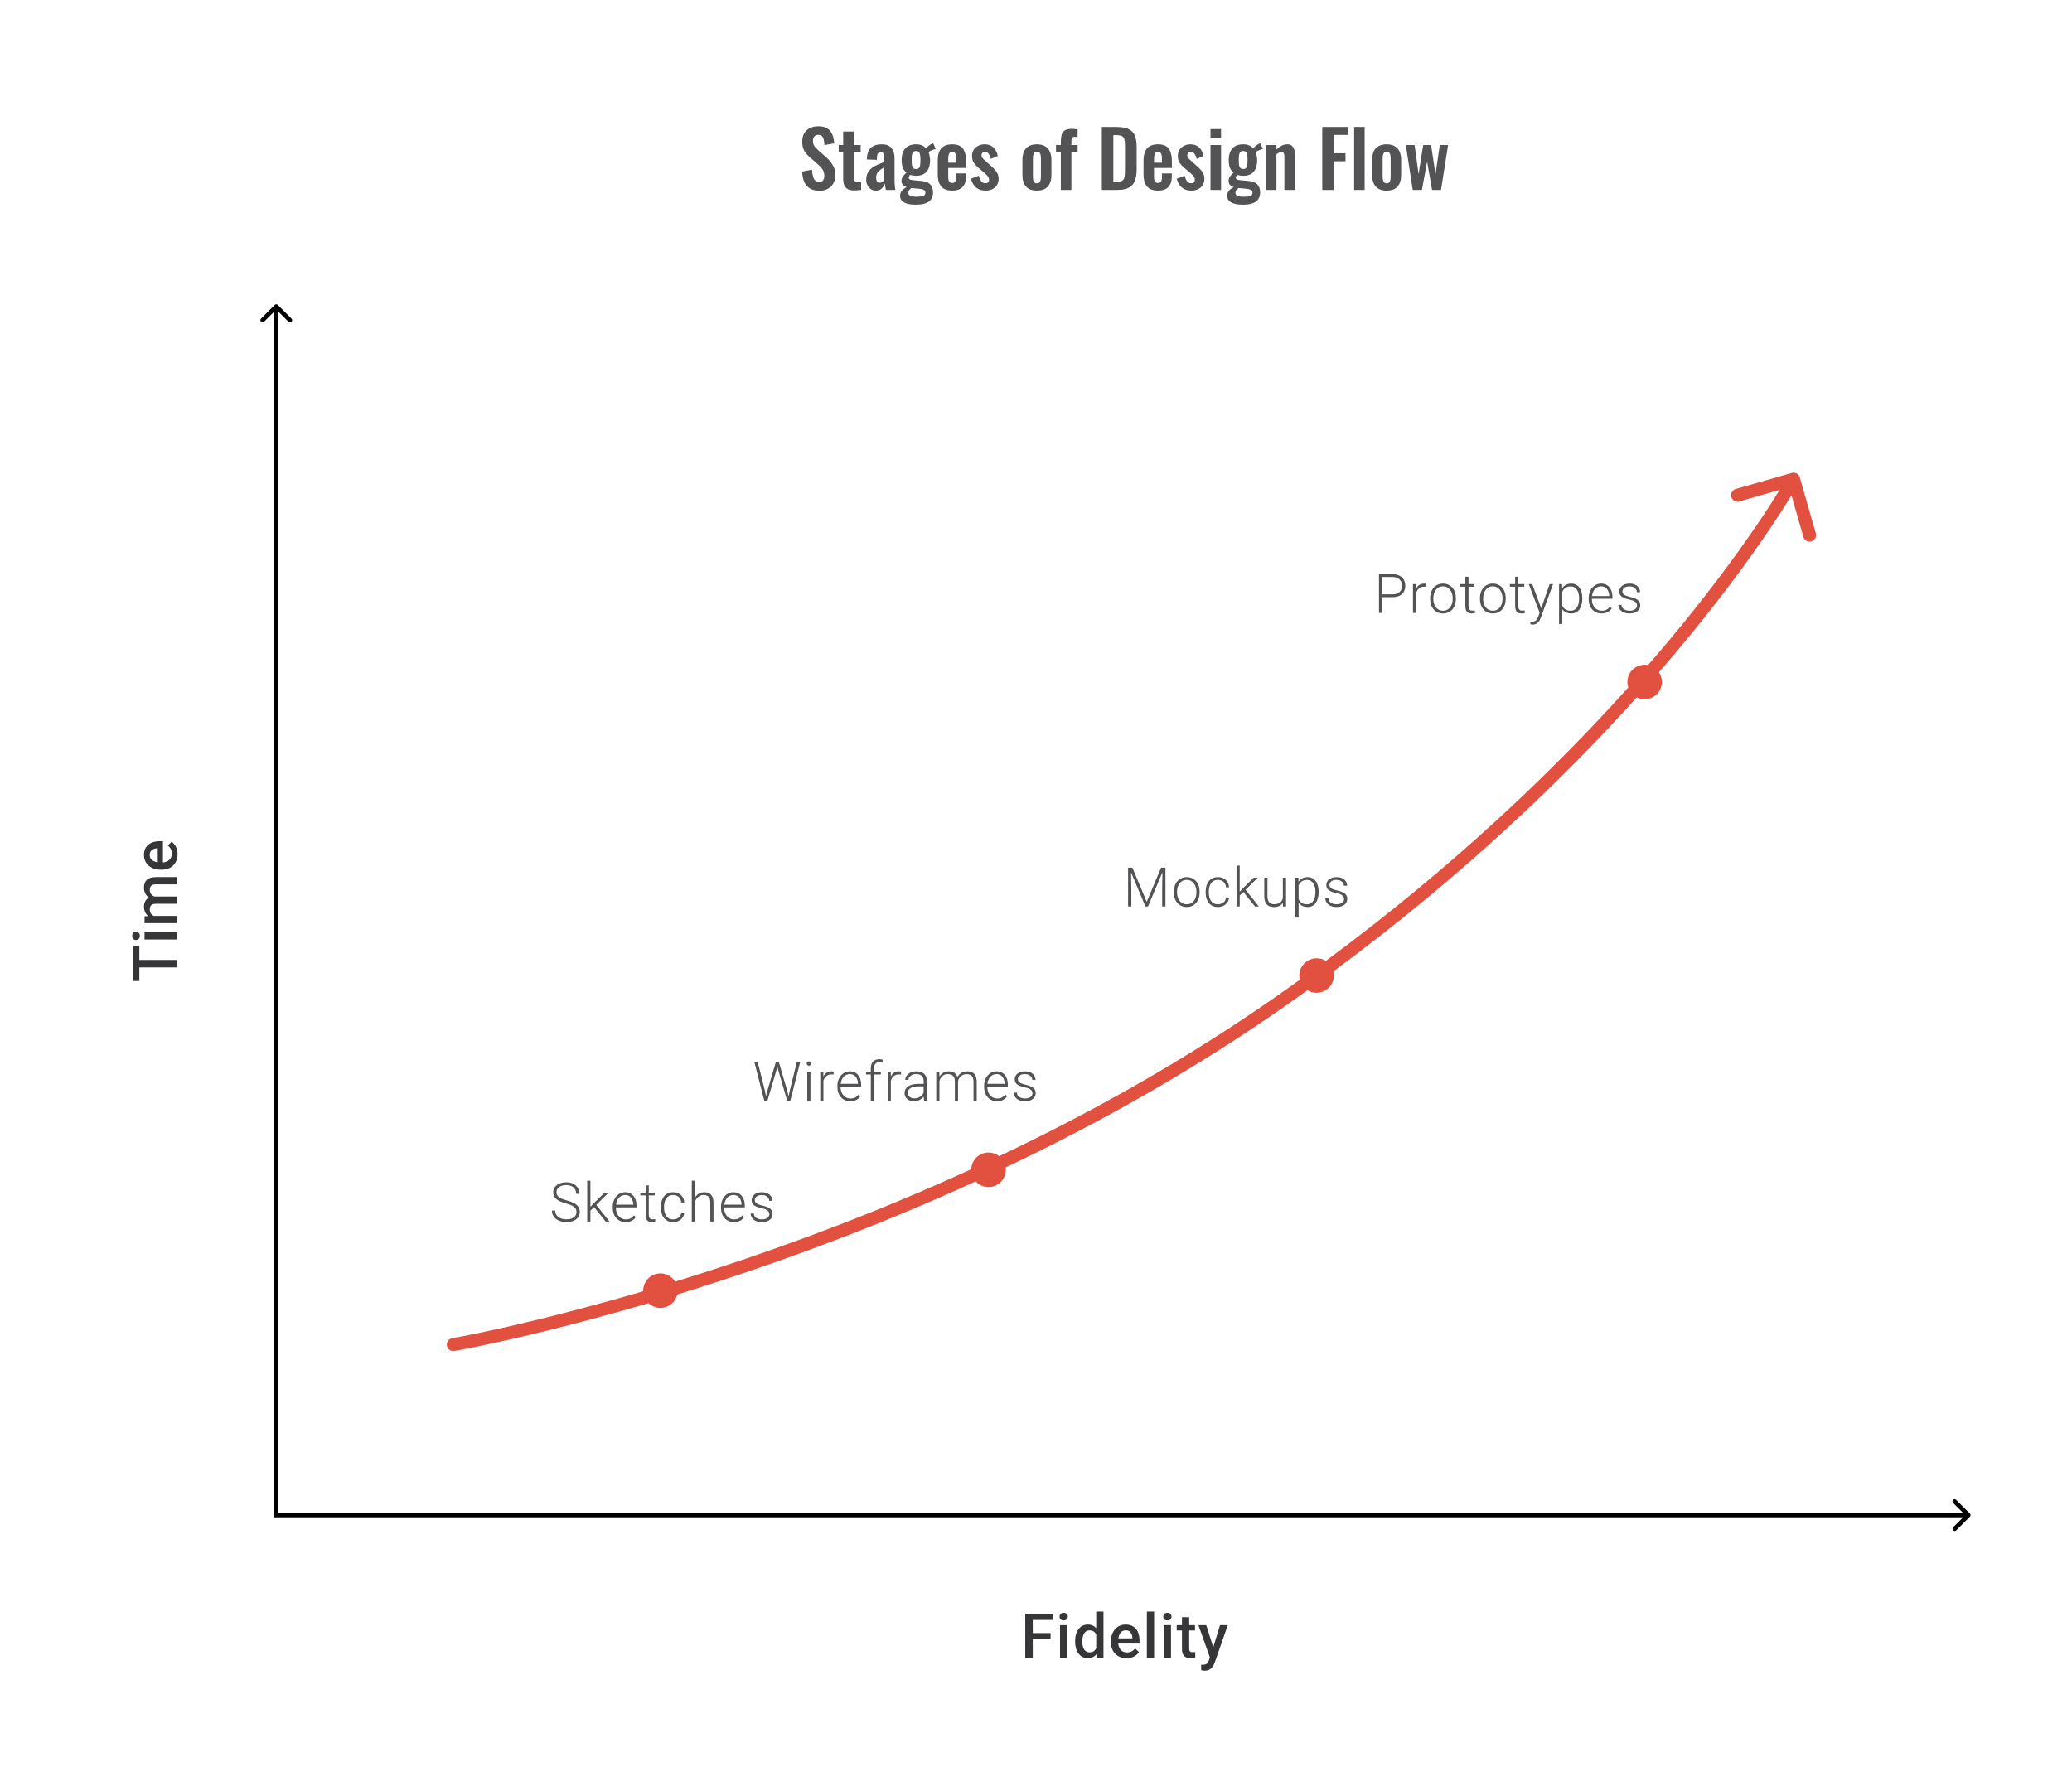 <svg width="480" height="415" viewBox="0 0 480 415" fill="none" xmlns="http://www.w3.org/2000/svg">
<path d="M30.89 222.39L41 222.39V224.119L30.89 224.119V222.39ZM30.89 219.217L32.279 219.217V227.264L30.89 227.264V219.217ZM33.487 215.975L41 215.974V217.655L33.487 217.655V215.975ZM31.515 217.766C31.261 217.766 31.05 217.683 30.884 217.516C30.712 217.345 30.627 217.109 30.627 216.808C30.627 216.512 30.712 216.278 30.884 216.107C31.05 215.935 31.261 215.85 31.515 215.85C31.765 215.85 31.974 215.935 32.14 216.106C32.307 216.278 32.39 216.512 32.39 216.808C32.39 217.109 32.307 217.345 32.14 217.516C31.974 217.683 31.765 217.766 31.515 217.766ZM35.015 212.184L41 212.183V213.857L33.487 213.857V212.281L35.015 212.184ZM36.966 212.454L36.959 213.024C36.441 213.024 35.961 212.959 35.522 212.829C35.082 212.7 34.7 212.51 34.376 212.26C34.047 212.01 33.795 211.7 33.619 211.33C33.439 210.955 33.348 210.522 33.348 210.031C33.348 209.689 33.399 209.376 33.501 209.094C33.598 208.807 33.753 208.559 33.966 208.351C34.179 208.138 34.452 207.976 34.786 207.865C35.119 207.749 35.522 207.691 35.994 207.691L41 207.691V209.364L36.14 209.365C35.774 209.365 35.487 209.42 35.279 209.531C35.07 209.638 34.922 209.793 34.834 209.997C34.742 210.196 34.695 210.434 34.695 210.712C34.695 211.026 34.756 211.295 34.876 211.517C34.996 211.735 35.161 211.913 35.369 212.052C35.577 212.191 35.818 212.292 36.091 212.357C36.364 212.422 36.656 212.454 36.966 212.454ZM36.522 207.795L36.695 208.58C36.242 208.58 35.813 208.518 35.411 208.393C35.003 208.263 34.647 208.076 34.341 207.83C34.031 207.58 33.788 207.272 33.612 206.907C33.436 206.541 33.348 206.122 33.348 205.65C33.348 205.266 33.402 204.923 33.508 204.622C33.61 204.317 33.772 204.058 33.994 203.845C34.216 203.632 34.506 203.47 34.862 203.359C35.214 203.248 35.64 203.192 36.14 203.192L41 203.192V204.872L36.133 204.872C35.753 204.872 35.459 204.928 35.251 205.039C35.043 205.145 34.899 205.298 34.82 205.497C34.737 205.696 34.695 205.935 34.695 206.212C34.695 206.472 34.744 206.701 34.841 206.9C34.934 207.094 35.066 207.259 35.237 207.393C35.404 207.527 35.596 207.629 35.813 207.698C36.031 207.763 36.267 207.795 36.522 207.795ZM41.139 197.873C41.139 198.429 41.049 198.931 40.868 199.38C40.683 199.825 40.426 200.204 40.097 200.519C39.769 200.829 39.382 201.067 38.938 201.234C38.493 201.401 38.014 201.484 37.501 201.484L37.223 201.484C36.635 201.484 36.103 201.399 35.626 201.227C35.149 201.056 34.742 200.818 34.404 200.512C34.061 200.207 33.8 199.846 33.619 199.429C33.439 199.012 33.348 198.561 33.348 198.075C33.348 197.538 33.439 197.068 33.619 196.666C33.8 196.263 34.054 195.93 34.383 195.666C34.707 195.397 35.093 195.198 35.542 195.069C35.992 194.934 36.487 194.867 37.028 194.867L37.744 194.867V200.672L36.542 200.672V196.52L36.41 196.52C36.11 196.529 35.827 196.589 35.563 196.7C35.3 196.807 35.087 196.971 34.925 197.193C34.763 197.415 34.681 197.712 34.681 198.082C34.681 198.36 34.742 198.607 34.862 198.825C34.978 199.038 35.147 199.216 35.369 199.36C35.591 199.503 35.86 199.614 36.174 199.693C36.484 199.767 36.834 199.804 37.223 199.804L37.501 199.804C37.829 199.804 38.135 199.76 38.417 199.672C38.695 199.579 38.938 199.445 39.146 199.269C39.354 199.093 39.519 198.88 39.639 198.63C39.755 198.38 39.813 198.096 39.813 197.776C39.813 197.374 39.732 197.015 39.57 196.7C39.408 196.385 39.178 196.112 38.882 195.881L39.736 194.999C39.972 195.161 40.199 195.372 40.417 195.631C40.63 195.89 40.803 196.207 40.938 196.582C41.072 196.952 41.139 197.383 41.139 197.873Z" fill="#1E1E21" fill-opacity="0.89"/>
<path d="M239.251 373.89V384H237.508V373.89H239.251ZM243.375 378.313V379.695H238.806V378.313H243.375ZM243.951 373.89V375.279H238.806V373.89H243.951ZM247.249 376.487V384H245.569V376.487H247.249ZM245.458 374.515C245.458 374.261 245.541 374.05 245.708 373.884C245.879 373.712 246.115 373.627 246.416 373.627C246.712 373.627 246.946 373.712 247.117 373.884C247.289 374.05 247.374 374.261 247.374 374.515C247.374 374.765 247.289 374.974 247.117 375.14C246.946 375.307 246.712 375.39 246.416 375.39C246.115 375.39 245.879 375.307 245.708 375.14C245.541 374.974 245.458 374.765 245.458 374.515ZM253.949 382.445V373.335H255.63V384H254.109L253.949 382.445ZM249.061 380.327V380.181C249.061 379.612 249.128 379.093 249.263 378.626C249.397 378.154 249.591 377.749 249.846 377.411C250.1 377.068 250.411 376.807 250.776 376.626C251.142 376.441 251.554 376.348 252.012 376.348C252.466 376.348 252.864 376.436 253.206 376.612C253.549 376.788 253.841 377.04 254.081 377.369C254.322 377.693 254.514 378.082 254.658 378.536C254.801 378.985 254.903 379.485 254.963 380.035V380.501C254.903 381.037 254.801 381.528 254.658 381.973C254.514 382.417 254.322 382.801 254.081 383.125C253.841 383.449 253.547 383.699 253.199 383.875C252.857 384.051 252.457 384.139 251.998 384.139C251.545 384.139 251.135 384.044 250.769 383.854C250.408 383.664 250.1 383.398 249.846 383.056C249.591 382.713 249.397 382.31 249.263 381.848C249.128 381.38 249.061 380.873 249.061 380.327ZM250.735 380.181V380.327C250.735 380.67 250.765 380.989 250.825 381.285C250.89 381.581 250.989 381.843 251.123 382.07C251.258 382.292 251.431 382.468 251.644 382.597C251.862 382.722 252.121 382.785 252.422 382.785C252.801 382.785 253.114 382.702 253.359 382.535C253.605 382.368 253.797 382.144 253.935 381.861C254.079 381.574 254.176 381.255 254.227 380.903V379.647C254.199 379.373 254.141 379.119 254.054 378.883C253.97 378.647 253.857 378.441 253.713 378.265C253.57 378.084 253.392 377.945 253.179 377.848C252.97 377.746 252.723 377.695 252.436 377.695C252.13 377.695 251.871 377.76 251.658 377.89C251.445 378.019 251.269 378.198 251.13 378.424C250.996 378.651 250.897 378.915 250.832 379.216C250.767 379.517 250.735 379.839 250.735 380.181ZM260.976 384.139C260.42 384.139 259.918 384.049 259.469 383.868C259.025 383.683 258.645 383.426 258.33 383.097C258.02 382.769 257.782 382.382 257.615 381.938C257.449 381.493 257.365 381.014 257.365 380.501V380.223C257.365 379.635 257.451 379.103 257.622 378.626C257.793 378.149 258.032 377.742 258.337 377.404C258.643 377.061 259.004 376.8 259.42 376.619C259.837 376.439 260.288 376.348 260.774 376.348C261.311 376.348 261.781 376.439 262.184 376.619C262.587 376.8 262.92 377.054 263.184 377.383C263.452 377.707 263.651 378.094 263.781 378.543C263.915 378.992 263.982 379.487 263.982 380.028V380.744H258.178V379.542H262.33V379.41C262.32 379.11 262.26 378.827 262.149 378.563C262.043 378.3 261.878 378.087 261.656 377.925C261.434 377.763 261.138 377.682 260.767 377.682C260.49 377.682 260.242 377.742 260.025 377.862C259.812 377.978 259.633 378.147 259.49 378.369C259.346 378.591 259.235 378.86 259.157 379.174C259.083 379.485 259.046 379.834 259.046 380.223V380.501C259.046 380.829 259.089 381.135 259.177 381.417C259.27 381.695 259.404 381.938 259.58 382.146C259.756 382.354 259.969 382.519 260.219 382.639C260.469 382.755 260.754 382.813 261.073 382.813C261.476 382.813 261.834 382.732 262.149 382.57C262.464 382.408 262.737 382.179 262.969 381.882L263.85 382.736C263.688 382.972 263.478 383.199 263.218 383.417C262.959 383.63 262.642 383.803 262.267 383.938C261.897 384.072 261.466 384.139 260.976 384.139ZM267.363 373.335V384H265.683V373.335H267.363ZM271.272 376.487V384H269.592V376.487H271.272ZM269.481 374.515C269.481 374.261 269.564 374.05 269.731 373.884C269.902 373.712 270.138 373.627 270.439 373.627C270.735 373.627 270.969 373.712 271.14 373.884C271.312 374.05 271.397 374.261 271.397 374.515C271.397 374.765 271.312 374.974 271.14 375.14C270.969 375.307 270.735 375.39 270.439 375.39C270.138 375.39 269.902 375.307 269.731 375.14C269.564 374.974 269.481 374.765 269.481 374.515ZM276.834 376.487V377.709H272.598V376.487H276.834ZM273.82 374.647H275.493V381.924C275.493 382.155 275.526 382.334 275.591 382.459C275.66 382.579 275.755 382.66 275.875 382.702C275.996 382.743 276.137 382.764 276.299 382.764C276.415 382.764 276.526 382.757 276.632 382.743C276.739 382.729 276.824 382.715 276.889 382.702L276.896 383.979C276.757 384.021 276.595 384.058 276.41 384.09C276.229 384.123 276.021 384.139 275.785 384.139C275.401 384.139 275.061 384.072 274.764 383.938C274.468 383.799 274.237 383.574 274.07 383.264C273.903 382.954 273.82 382.542 273.82 382.028V374.647ZM280.59 383.181L282.631 376.487H284.422L281.409 385.146C281.34 385.331 281.249 385.532 281.138 385.75C281.027 385.967 280.881 386.173 280.701 386.368C280.525 386.567 280.305 386.726 280.041 386.847C279.777 386.972 279.458 387.034 279.083 387.034C278.935 387.034 278.791 387.02 278.652 386.993C278.518 386.969 278.391 386.944 278.271 386.916L278.264 385.639C278.31 385.643 278.365 385.648 278.43 385.653C278.5 385.657 278.555 385.659 278.597 385.659C278.875 385.659 279.106 385.625 279.291 385.555C279.476 385.491 279.627 385.384 279.743 385.236C279.863 385.088 279.965 384.889 280.048 384.639L280.59 383.181ZM279.437 376.487L281.221 382.111L281.52 383.875L280.361 384.174L277.632 376.487H279.437Z" fill="#1E1E21" fill-opacity="0.89"/>
<path d="M189.86 44.198C188.984 44.198 188.252 44.03 187.664 43.694C187.076 43.346 186.632 42.842 186.332 42.182C186.032 41.522 185.864 40.712 185.828 39.752L188.114 39.302C188.138 39.866 188.204 40.364 188.312 40.796C188.432 41.228 188.606 41.564 188.834 41.804C189.074 42.032 189.386 42.146 189.77 42.146C190.202 42.146 190.508 42.02 190.688 41.768C190.868 41.504 190.958 41.174 190.958 40.778C190.958 40.142 190.814 39.62 190.526 39.212C190.238 38.804 189.854 38.396 189.374 37.988L187.538 36.368C187.022 35.924 186.608 35.432 186.296 34.892C185.996 34.34 185.846 33.662 185.846 32.858C185.846 31.706 186.182 30.818 186.854 30.194C187.526 29.57 188.444 29.258 189.608 29.258C190.292 29.258 190.862 29.366 191.318 29.582C191.774 29.786 192.134 30.074 192.398 30.446C192.674 30.818 192.878 31.244 193.01 31.724C193.142 32.192 193.226 32.69 193.262 33.218L190.994 33.614C190.97 33.158 190.916 32.75 190.832 32.39C190.76 32.03 190.622 31.748 190.418 31.544C190.226 31.34 189.938 31.238 189.554 31.238C189.158 31.238 188.852 31.37 188.636 31.634C188.432 31.886 188.33 32.204 188.33 32.588C188.33 33.08 188.432 33.488 188.636 33.812C188.84 34.124 189.134 34.448 189.518 34.784L191.336 36.386C191.936 36.89 192.446 37.484 192.866 38.168C193.298 38.84 193.514 39.656 193.514 40.616C193.514 41.312 193.358 41.93 193.046 42.47C192.746 43.01 192.32 43.436 191.768 43.748C191.228 44.048 190.592 44.198 189.86 44.198ZM197.926 44.126C197.266 44.126 196.744 44.018 196.36 43.802C195.988 43.586 195.724 43.274 195.568 42.866C195.412 42.458 195.334 41.972 195.334 41.408V35.216H194.29V33.596H195.334V30.482H197.8V33.596H199.384V35.216H197.8V41.192C197.8 41.552 197.878 41.81 198.034 41.966C198.19 42.11 198.424 42.182 198.736 42.182C198.868 42.182 198.994 42.176 199.114 42.164C199.246 42.152 199.372 42.14 199.492 42.128V44C199.288 44.024 199.048 44.048 198.772 44.072C198.508 44.108 198.226 44.126 197.926 44.126ZM202.913 44.162C202.445 44.162 202.043 44.042 201.707 43.802C201.371 43.55 201.113 43.238 200.933 42.866C200.753 42.482 200.663 42.086 200.663 41.678C200.663 41.03 200.783 40.484 201.023 40.04C201.263 39.596 201.581 39.224 201.977 38.924C202.373 38.624 202.823 38.366 203.327 38.15C203.831 37.922 204.341 37.718 204.857 37.538V36.638C204.857 36.338 204.833 36.086 204.785 35.882C204.749 35.678 204.671 35.522 204.551 35.414C204.443 35.306 204.269 35.252 204.029 35.252C203.825 35.252 203.657 35.3 203.525 35.396C203.405 35.492 203.315 35.63 203.255 35.81C203.207 35.978 203.177 36.176 203.165 36.404L203.129 37.034L200.807 36.944C200.843 35.744 201.137 34.862 201.689 34.298C202.253 33.722 203.105 33.434 204.245 33.434C205.289 33.434 206.045 33.722 206.513 34.298C206.993 34.874 207.233 35.654 207.233 36.638V41.444C207.233 41.828 207.239 42.176 207.251 42.488C207.275 42.8 207.299 43.082 207.323 43.334C207.359 43.586 207.389 43.808 207.413 44H205.217C205.181 43.76 205.133 43.49 205.073 43.19C205.025 42.878 204.989 42.65 204.965 42.506C204.845 42.926 204.617 43.31 204.281 43.658C203.945 43.994 203.489 44.162 202.913 44.162ZM203.813 42.344C203.969 42.344 204.113 42.308 204.245 42.236C204.389 42.152 204.515 42.056 204.623 41.948C204.731 41.84 204.809 41.744 204.857 41.66V38.762C204.593 38.918 204.341 39.074 204.101 39.23C203.873 39.386 203.669 39.56 203.489 39.752C203.321 39.932 203.189 40.13 203.093 40.346C203.009 40.562 202.967 40.814 202.967 41.102C202.967 41.486 203.039 41.792 203.183 42.02C203.339 42.236 203.549 42.344 203.813 42.344ZM212.096 47.42C211.388 47.42 210.764 47.348 210.224 47.204C209.684 47.06 209.264 46.838 208.964 46.538C208.664 46.238 208.514 45.848 208.514 45.368C208.514 45.044 208.58 44.75 208.712 44.486C208.856 44.234 209.048 44.012 209.288 43.82C209.528 43.628 209.786 43.466 210.062 43.334C209.666 43.226 209.36 43.052 209.144 42.812C208.94 42.572 208.838 42.284 208.838 41.948C208.838 41.54 208.94 41.192 209.144 40.904C209.348 40.616 209.63 40.31 209.99 39.986C209.618 39.686 209.336 39.314 209.144 38.87C208.964 38.414 208.874 37.82 208.874 37.088C208.874 36.296 209 35.63 209.252 35.09C209.516 34.538 209.894 34.124 210.386 33.848C210.89 33.572 211.502 33.434 212.222 33.434C212.774 33.434 213.236 33.518 213.608 33.686C213.98 33.842 214.286 34.082 214.526 34.406C214.622 34.262 214.79 34.082 215.03 33.866C215.27 33.65 215.546 33.47 215.858 33.326L216.182 33.182L216.776 34.496C216.644 34.532 216.464 34.592 216.236 34.676C216.02 34.76 215.804 34.85 215.588 34.946C215.372 35.042 215.204 35.126 215.084 35.198C215.192 35.438 215.282 35.738 215.354 36.098C215.426 36.458 215.462 36.8 215.462 37.124C215.462 37.856 215.348 38.492 215.12 39.032C214.892 39.572 214.538 39.992 214.058 40.292C213.59 40.58 212.978 40.724 212.222 40.724C211.97 40.724 211.724 40.706 211.484 40.67C211.244 40.622 211.022 40.568 210.818 40.508C210.746 40.616 210.674 40.73 210.602 40.85C210.542 40.97 210.512 41.096 210.512 41.228C210.512 41.36 210.584 41.468 210.728 41.552C210.872 41.636 211.112 41.696 211.448 41.732L213.644 41.948C214.496 42.032 215.126 42.302 215.534 42.758C215.942 43.202 216.146 43.808 216.146 44.576C216.146 45.2 216.002 45.722 215.714 46.142C215.438 46.562 215 46.88 214.4 47.096C213.812 47.312 213.044 47.42 212.096 47.42ZM212.366 45.584C213.038 45.584 213.542 45.518 213.878 45.386C214.214 45.254 214.382 45.014 214.382 44.666C214.382 44.474 214.34 44.318 214.256 44.198C214.172 44.078 214.022 43.982 213.806 43.91C213.59 43.826 213.284 43.766 212.888 43.73L211.106 43.568C210.974 43.676 210.854 43.79 210.746 43.91C210.65 44.018 210.572 44.138 210.512 44.27C210.452 44.402 210.422 44.54 210.422 44.684C210.422 44.984 210.566 45.206 210.854 45.35C211.142 45.506 211.646 45.584 212.366 45.584ZM212.222 39.158C212.438 39.158 212.612 39.122 212.744 39.05C212.876 38.966 212.978 38.84 213.05 38.672C213.122 38.492 213.17 38.27 213.194 38.006C213.218 37.742 213.23 37.436 213.23 37.088C213.23 36.74 213.218 36.434 213.194 36.17C213.17 35.906 213.122 35.684 213.05 35.504C212.99 35.324 212.894 35.192 212.762 35.108C212.63 35.024 212.45 34.982 212.222 34.982C212.006 34.982 211.826 35.024 211.682 35.108C211.55 35.192 211.448 35.324 211.376 35.504C211.316 35.672 211.268 35.888 211.232 36.152C211.208 36.416 211.196 36.728 211.196 37.088C211.196 37.424 211.208 37.724 211.232 37.988C211.256 38.24 211.304 38.456 211.376 38.636C211.448 38.804 211.55 38.936 211.682 39.032C211.826 39.116 212.006 39.158 212.222 39.158ZM220.588 44.162C219.808 44.162 219.172 44.018 218.68 43.73C218.188 43.43 217.822 42.998 217.582 42.434C217.354 41.858 217.24 41.168 217.24 40.364V37.232C217.24 36.404 217.354 35.708 217.582 35.144C217.822 34.58 218.188 34.154 218.68 33.866C219.184 33.578 219.82 33.434 220.588 33.434C221.416 33.434 222.058 33.59 222.514 33.902C222.982 34.214 223.312 34.67 223.504 35.27C223.708 35.858 223.81 36.578 223.81 37.43V38.906H219.67V40.958C219.67 41.294 219.7 41.57 219.76 41.786C219.832 42.002 219.94 42.158 220.084 42.254C220.228 42.35 220.402 42.398 220.606 42.398C220.822 42.398 220.996 42.35 221.128 42.254C221.26 42.146 221.356 41.996 221.416 41.804C221.476 41.6 221.506 41.348 221.506 41.048V40.184H223.792V40.886C223.792 41.942 223.528 42.752 223 43.316C222.472 43.88 221.668 44.162 220.588 44.162ZM219.67 37.7H221.506V36.71C221.506 36.35 221.476 36.062 221.416 35.846C221.356 35.618 221.26 35.456 221.128 35.36C220.996 35.252 220.81 35.198 220.57 35.198C220.354 35.198 220.18 35.252 220.048 35.36C219.916 35.468 219.82 35.648 219.76 35.9C219.7 36.152 219.67 36.512 219.67 36.98V37.7ZM228.297 44.162C227.421 44.162 226.701 43.928 226.137 43.46C225.573 42.992 225.171 42.308 224.931 41.408L226.749 40.706C226.893 41.27 227.085 41.702 227.325 42.002C227.565 42.302 227.877 42.452 228.261 42.452C228.549 42.452 228.765 42.38 228.909 42.236C229.053 42.092 229.125 41.894 229.125 41.642C229.125 41.354 229.035 41.096 228.855 40.868C228.687 40.628 228.393 40.334 227.973 39.986L226.713 38.924C226.257 38.528 225.885 38.126 225.597 37.718C225.321 37.298 225.183 36.776 225.183 36.152C225.183 35.588 225.309 35.108 225.561 34.712C225.825 34.304 226.179 33.992 226.623 33.776C227.079 33.548 227.583 33.434 228.135 33.434C228.975 33.434 229.647 33.686 230.151 34.19C230.667 34.682 230.997 35.33 231.141 36.134L229.539 36.818C229.479 36.53 229.389 36.266 229.269 36.026C229.161 35.774 229.017 35.57 228.837 35.414C228.657 35.258 228.447 35.18 228.207 35.18C227.955 35.18 227.751 35.258 227.595 35.414C227.451 35.57 227.379 35.768 227.379 36.008C227.379 36.212 227.463 36.422 227.631 36.638C227.811 36.854 228.063 37.1 228.387 37.376L229.665 38.528C229.941 38.768 230.205 39.026 230.457 39.302C230.709 39.578 230.919 39.89 231.087 40.238C231.255 40.574 231.339 40.964 231.339 41.408C231.339 42.008 231.201 42.512 230.925 42.92C230.661 43.328 230.295 43.64 229.827 43.856C229.371 44.06 228.861 44.162 228.297 44.162ZM240.205 44.162C239.449 44.162 238.825 44.024 238.333 43.748C237.841 43.46 237.469 43.046 237.217 42.506C236.977 41.966 236.857 41.312 236.857 40.544V37.052C236.857 36.284 236.977 35.63 237.217 35.09C237.469 34.55 237.841 34.142 238.333 33.866C238.825 33.578 239.449 33.434 240.205 33.434C240.961 33.434 241.585 33.578 242.077 33.866C242.581 34.142 242.953 34.55 243.193 35.09C243.445 35.63 243.571 36.284 243.571 37.052V40.544C243.571 41.312 243.445 41.966 243.193 42.506C242.953 43.046 242.581 43.46 242.077 43.748C241.585 44.024 240.961 44.162 240.205 44.162ZM240.223 42.47C240.499 42.47 240.703 42.392 240.835 42.236C240.967 42.08 241.051 41.87 241.087 41.606C241.123 41.33 241.141 41.03 241.141 40.706V36.89C241.141 36.566 241.123 36.272 241.087 36.008C241.051 35.744 240.967 35.534 240.835 35.378C240.703 35.21 240.499 35.126 240.223 35.126C239.947 35.126 239.743 35.21 239.611 35.378C239.479 35.534 239.389 35.744 239.341 36.008C239.305 36.272 239.287 36.566 239.287 36.89V40.706C239.287 41.03 239.305 41.33 239.341 41.606C239.389 41.87 239.479 42.08 239.611 42.236C239.743 42.392 239.947 42.47 240.223 42.47ZM245.751 44V35.306H244.635V33.596H245.751V32.93C245.751 32.306 245.805 31.766 245.913 31.31C246.033 30.842 246.273 30.482 246.633 30.23C247.005 29.978 247.563 29.852 248.307 29.852C248.535 29.852 248.751 29.864 248.955 29.888C249.159 29.9 249.387 29.924 249.639 29.96V31.778C249.543 31.754 249.429 31.736 249.297 31.724C249.177 31.7 249.063 31.688 248.955 31.688C248.667 31.688 248.469 31.778 248.361 31.958C248.253 32.138 248.199 32.402 248.199 32.75V33.596H249.639V35.306H248.199V44H245.751ZM255.252 44V29.42H258.69C259.878 29.42 260.802 29.582 261.462 29.906C262.134 30.23 262.608 30.728 262.884 31.4C263.172 32.072 263.316 32.924 263.316 33.956V39.284C263.316 40.34 263.172 41.222 262.884 41.93C262.608 42.626 262.14 43.148 261.48 43.496C260.832 43.832 259.938 44 258.798 44L255.252 44ZM257.916 42.146H258.726C259.338 42.146 259.776 42.038 260.04 41.822C260.304 41.606 260.466 41.294 260.526 40.886C260.586 40.466 260.616 39.956 260.616 39.356V33.776C260.616 33.188 260.574 32.714 260.49 32.354C260.406 31.994 260.232 31.73 259.968 31.562C259.704 31.394 259.278 31.31 258.69 31.31H257.916V42.146ZM268.26 44.162C267.48 44.162 266.844 44.018 266.352 43.73C265.86 43.43 265.494 42.998 265.254 42.434C265.026 41.858 264.912 41.168 264.912 40.364V37.232C264.912 36.404 265.026 35.708 265.254 35.144C265.494 34.58 265.86 34.154 266.352 33.866C266.856 33.578 267.492 33.434 268.26 33.434C269.088 33.434 269.73 33.59 270.186 33.902C270.654 34.214 270.984 34.67 271.176 35.27C271.38 35.858 271.482 36.578 271.482 37.43V38.906H267.342V40.958C267.342 41.294 267.372 41.57 267.432 41.786C267.504 42.002 267.612 42.158 267.756 42.254C267.9 42.35 268.074 42.398 268.278 42.398C268.494 42.398 268.668 42.35 268.8 42.254C268.932 42.146 269.028 41.996 269.088 41.804C269.148 41.6 269.178 41.348 269.178 41.048V40.184H271.464V40.886C271.464 41.942 271.2 42.752 270.672 43.316C270.144 43.88 269.34 44.162 268.26 44.162ZM267.342 37.7H269.178V36.71C269.178 36.35 269.148 36.062 269.088 35.846C269.028 35.618 268.932 35.456 268.8 35.36C268.668 35.252 268.482 35.198 268.242 35.198C268.026 35.198 267.852 35.252 267.72 35.36C267.588 35.468 267.492 35.648 267.432 35.9C267.372 36.152 267.342 36.512 267.342 36.98V37.7ZM275.969 44.162C275.093 44.162 274.373 43.928 273.809 43.46C273.245 42.992 272.843 42.308 272.603 41.408L274.421 40.706C274.565 41.27 274.757 41.702 274.997 42.002C275.237 42.302 275.549 42.452 275.933 42.452C276.221 42.452 276.437 42.38 276.581 42.236C276.725 42.092 276.797 41.894 276.797 41.642C276.797 41.354 276.707 41.096 276.527 40.868C276.359 40.628 276.065 40.334 275.645 39.986L274.385 38.924C273.929 38.528 273.557 38.126 273.269 37.718C272.993 37.298 272.855 36.776 272.855 36.152C272.855 35.588 272.981 35.108 273.233 34.712C273.497 34.304 273.851 33.992 274.295 33.776C274.751 33.548 275.255 33.434 275.807 33.434C276.647 33.434 277.319 33.686 277.823 34.19C278.339 34.682 278.669 35.33 278.813 36.134L277.211 36.818C277.151 36.53 277.061 36.266 276.941 36.026C276.833 35.774 276.689 35.57 276.509 35.414C276.329 35.258 276.119 35.18 275.879 35.18C275.627 35.18 275.423 35.258 275.267 35.414C275.123 35.57 275.051 35.768 275.051 36.008C275.051 36.212 275.135 36.422 275.303 36.638C275.483 36.854 275.735 37.1 276.059 37.376L277.337 38.528C277.613 38.768 277.877 39.026 278.129 39.302C278.381 39.578 278.591 39.89 278.759 40.238C278.927 40.574 279.011 40.964 279.011 41.408C279.011 42.008 278.873 42.512 278.597 42.92C278.333 43.328 277.967 43.64 277.499 43.856C277.043 44.06 276.533 44.162 275.969 44.162ZM280.422 44V33.596H282.87V44H280.422ZM280.422 31.94V29.906H282.87V31.94H280.422ZM287.875 47.42C287.167 47.42 286.543 47.348 286.003 47.204C285.463 47.06 285.043 46.838 284.743 46.538C284.443 46.238 284.293 45.848 284.293 45.368C284.293 45.044 284.359 44.75 284.491 44.486C284.635 44.234 284.827 44.012 285.067 43.82C285.307 43.628 285.565 43.466 285.841 43.334C285.445 43.226 285.139 43.052 284.923 42.812C284.719 42.572 284.617 42.284 284.617 41.948C284.617 41.54 284.719 41.192 284.923 40.904C285.127 40.616 285.409 40.31 285.769 39.986C285.397 39.686 285.115 39.314 284.923 38.87C284.743 38.414 284.653 37.82 284.653 37.088C284.653 36.296 284.779 35.63 285.031 35.09C285.295 34.538 285.673 34.124 286.165 33.848C286.669 33.572 287.281 33.434 288.001 33.434C288.553 33.434 289.015 33.518 289.387 33.686C289.759 33.842 290.065 34.082 290.305 34.406C290.401 34.262 290.569 34.082 290.809 33.866C291.049 33.65 291.325 33.47 291.637 33.326L291.961 33.182L292.555 34.496C292.423 34.532 292.243 34.592 292.015 34.676C291.799 34.76 291.583 34.85 291.367 34.946C291.151 35.042 290.983 35.126 290.863 35.198C290.971 35.438 291.061 35.738 291.133 36.098C291.205 36.458 291.241 36.8 291.241 37.124C291.241 37.856 291.127 38.492 290.899 39.032C290.671 39.572 290.317 39.992 289.837 40.292C289.369 40.58 288.757 40.724 288.001 40.724C287.749 40.724 287.503 40.706 287.263 40.67C287.023 40.622 286.801 40.568 286.597 40.508C286.525 40.616 286.453 40.73 286.381 40.85C286.321 40.97 286.291 41.096 286.291 41.228C286.291 41.36 286.363 41.468 286.507 41.552C286.651 41.636 286.891 41.696 287.227 41.732L289.423 41.948C290.275 42.032 290.905 42.302 291.313 42.758C291.721 43.202 291.925 43.808 291.925 44.576C291.925 45.2 291.781 45.722 291.493 46.142C291.217 46.562 290.779 46.88 290.179 47.096C289.591 47.312 288.823 47.42 287.875 47.42ZM288.145 45.584C288.817 45.584 289.321 45.518 289.657 45.386C289.993 45.254 290.161 45.014 290.161 44.666C290.161 44.474 290.119 44.318 290.035 44.198C289.951 44.078 289.801 43.982 289.585 43.91C289.369 43.826 289.063 43.766 288.667 43.73L286.885 43.568C286.753 43.676 286.633 43.79 286.525 43.91C286.429 44.018 286.351 44.138 286.291 44.27C286.231 44.402 286.201 44.54 286.201 44.684C286.201 44.984 286.345 45.206 286.633 45.35C286.921 45.506 287.425 45.584 288.145 45.584ZM288.001 39.158C288.217 39.158 288.391 39.122 288.523 39.05C288.655 38.966 288.757 38.84 288.829 38.672C288.901 38.492 288.949 38.27 288.973 38.006C288.997 37.742 289.009 37.436 289.009 37.088C289.009 36.74 288.997 36.434 288.973 36.17C288.949 35.906 288.901 35.684 288.829 35.504C288.769 35.324 288.673 35.192 288.541 35.108C288.409 35.024 288.229 34.982 288.001 34.982C287.785 34.982 287.605 35.024 287.461 35.108C287.329 35.192 287.227 35.324 287.155 35.504C287.095 35.672 287.047 35.888 287.011 36.152C286.987 36.416 286.975 36.728 286.975 37.088C286.975 37.424 286.987 37.724 287.011 37.988C287.035 38.24 287.083 38.456 287.155 38.636C287.227 38.804 287.329 38.936 287.461 39.032C287.605 39.116 287.785 39.158 288.001 39.158ZM293.252 44V33.596H295.7V34.64C296.072 34.28 296.462 33.992 296.87 33.776C297.29 33.548 297.74 33.434 298.22 33.434C298.652 33.434 298.994 33.542 299.246 33.758C299.498 33.962 299.684 34.238 299.804 34.586C299.924 34.934 299.984 35.312 299.984 35.72V44H297.536V36.206C297.536 35.894 297.488 35.654 297.392 35.486C297.296 35.318 297.11 35.234 296.834 35.234C296.666 35.234 296.48 35.282 296.276 35.378C296.084 35.474 295.892 35.594 295.7 35.738V44H293.252ZM306.317 44V29.42L312.311 29.42V31.256L308.981 31.256V35.504H311.699V37.358H308.981V44H306.317ZM313.7 44V29.42H316.13V44H313.7ZM321.223 44.162C320.467 44.162 319.843 44.024 319.351 43.748C318.859 43.46 318.487 43.046 318.235 42.506C317.995 41.966 317.875 41.312 317.875 40.544V37.052C317.875 36.284 317.995 35.63 318.235 35.09C318.487 34.55 318.859 34.142 319.351 33.866C319.843 33.578 320.467 33.434 321.223 33.434C321.979 33.434 322.603 33.578 323.095 33.866C323.599 34.142 323.971 34.55 324.211 35.09C324.463 35.63 324.589 36.284 324.589 37.052V40.544C324.589 41.312 324.463 41.966 324.211 42.506C323.971 43.046 323.599 43.46 323.095 43.748C322.603 44.024 321.979 44.162 321.223 44.162ZM321.241 42.47C321.517 42.47 321.721 42.392 321.853 42.236C321.985 42.08 322.069 41.87 322.105 41.606C322.141 41.33 322.159 41.03 322.159 40.706V36.89C322.159 36.566 322.141 36.272 322.105 36.008C322.069 35.744 321.985 35.534 321.853 35.378C321.721 35.21 321.517 35.126 321.241 35.126C320.965 35.126 320.761 35.21 320.629 35.378C320.497 35.534 320.407 35.744 320.359 36.008C320.323 36.272 320.305 36.566 320.305 36.89V40.706C320.305 41.03 320.323 41.33 320.359 41.606C320.407 41.87 320.497 42.08 320.629 42.236C320.761 42.392 320.965 42.47 321.241 42.47ZM327.274 44L325.672 33.596H327.706L328.624 40.346L329.704 33.596H331.522L332.548 40.418L333.538 33.596H335.464L333.826 44H331.756L330.604 37.43L329.398 44H327.274Z" fill="#1E1E21" fill-opacity="0.76"/>
<path d="M64.354 70.646C64.158 70.451 63.842 70.451 63.646 70.646L60.465 73.828C60.269 74.024 60.269 74.34 60.465 74.535C60.66 74.731 60.976 74.731 61.172 74.535L64 71.707L66.828 74.535C67.024 74.731 67.34 74.731 67.535 74.535C67.731 74.34 67.731 74.024 67.535 73.828L64.354 70.646ZM64 351H63.5V351.5H64V351ZM456.354 351.354C456.549 351.158 456.549 350.842 456.354 350.646L453.172 347.464C452.976 347.269 452.66 347.269 452.464 347.464C452.269 347.66 452.269 347.976 452.464 348.172L455.293 351L452.464 353.828C452.269 354.024 452.269 354.34 452.464 354.536C452.66 354.731 452.976 354.731 453.172 354.536L456.354 351.354ZM63.5 71V351H64.5V71H63.5ZM64 351.5H456V350.5H64V351.5Z" fill="black"/>
<path d="M261.566 201.014H262.332L265.652 208.926L268.979 201.014H269.738L265.942 210H265.362L261.566 201.014ZM261.332 201.014H262.005L262.085 206.075V210H261.332V201.014ZM269.312 201.014H269.985V210H269.226V206.075L269.312 201.014ZM271.941 206.766V206.562C271.941 206.077 272.011 205.628 272.151 205.217C272.291 204.805 272.49 204.449 272.75 204.149C273.013 203.849 273.328 203.616 273.694 203.452C274.06 203.283 274.467 203.199 274.916 203.199C275.368 203.199 275.778 203.283 276.144 203.452C276.51 203.616 276.825 203.849 277.088 204.149C277.352 204.449 277.553 204.805 277.693 205.217C277.833 205.628 277.903 206.077 277.903 206.562V206.766C277.903 207.251 277.833 207.7 277.693 208.111C277.553 208.519 277.352 208.873 277.088 209.173C276.829 209.473 276.516 209.708 276.15 209.877C275.784 210.041 275.377 210.123 274.928 210.123C274.476 210.123 274.066 210.041 273.7 209.877C273.334 209.708 273.019 209.473 272.756 209.173C272.492 208.873 272.291 208.519 272.151 208.111C272.011 207.7 271.941 207.251 271.941 206.766ZM272.675 206.562V206.766C272.675 207.132 272.725 207.48 272.824 207.809C272.922 208.134 273.066 208.424 273.256 208.679C273.445 208.93 273.679 209.128 273.959 209.272C274.239 209.416 274.562 209.488 274.928 209.488C275.29 209.488 275.609 209.416 275.885 209.272C276.165 209.128 276.399 208.93 276.588 208.679C276.778 208.424 276.92 208.134 277.014 207.809C277.113 207.48 277.162 207.132 277.162 206.766V206.562C277.162 206.2 277.113 205.857 277.014 205.532C276.92 205.207 276.776 204.916 276.582 204.661C276.393 204.406 276.158 204.205 275.879 204.056C275.599 203.908 275.278 203.834 274.916 203.834C274.554 203.834 274.233 203.908 273.953 204.056C273.677 204.205 273.443 204.406 273.249 204.661C273.06 204.916 272.916 205.207 272.817 205.532C272.723 205.857 272.675 206.2 272.675 206.562ZM282.149 209.488C282.462 209.488 282.754 209.43 283.025 209.315C283.301 209.196 283.527 209.021 283.704 208.79C283.885 208.556 283.988 208.27 284.013 207.932H284.717C284.696 208.356 284.566 208.735 284.328 209.068C284.093 209.397 283.785 209.656 283.402 209.846C283.023 210.031 282.606 210.123 282.149 210.123C281.684 210.123 281.273 210.039 280.915 209.87C280.561 209.702 280.265 209.467 280.026 209.167C279.787 208.862 279.606 208.508 279.483 208.105C279.364 207.698 279.304 207.26 279.304 206.791V206.531C279.304 206.062 279.364 205.626 279.483 205.223C279.606 204.816 279.787 204.462 280.026 204.161C280.265 203.857 280.561 203.62 280.915 203.452C281.269 203.283 281.678 203.199 282.143 203.199C282.62 203.199 283.048 203.295 283.427 203.489C283.809 203.682 284.114 203.956 284.34 204.31C284.571 204.663 284.696 205.083 284.717 205.569H284.013C283.992 205.211 283.898 204.902 283.729 204.643C283.56 204.384 283.338 204.184 283.063 204.044C282.787 203.904 282.48 203.834 282.143 203.834C281.764 203.834 281.441 203.908 281.174 204.056C280.906 204.2 280.688 204.4 280.52 204.655C280.355 204.906 280.234 205.194 280.156 205.519C280.077 205.84 280.038 206.178 280.038 206.531V206.791C280.038 207.149 280.075 207.49 280.149 207.815C280.228 208.136 280.349 208.422 280.514 208.673C280.682 208.924 280.9 209.124 281.168 209.272C281.439 209.416 281.766 209.488 282.149 209.488ZM287.191 200.52V210H286.457V200.52H287.191ZM291.382 203.322L288.259 206.42L286.932 207.704L286.821 206.982L287.889 205.828L290.45 203.322H291.382ZM290.74 210L287.95 206.531L288.358 205.896L291.629 210H290.74ZM297.183 208.457V203.322H297.924V210H297.214L297.183 208.457ZM297.319 207.223L297.702 207.21C297.702 207.63 297.652 208.017 297.554 208.371C297.455 208.724 297.301 209.033 297.091 209.296C296.881 209.56 296.609 209.763 296.276 209.907C295.943 210.051 295.542 210.123 295.072 210.123C294.747 210.123 294.449 210.078 294.178 209.988C293.91 209.893 293.68 209.745 293.486 209.543C293.293 209.342 293.143 209.08 293.036 208.759C292.933 208.439 292.881 208.05 292.881 207.593V203.322H293.616V207.605C293.616 207.963 293.655 208.262 293.733 208.5C293.815 208.739 293.927 208.93 294.066 209.074C294.21 209.218 294.375 209.321 294.56 209.383C294.745 209.445 294.945 209.475 295.159 209.475C295.702 209.475 296.13 209.37 296.443 209.161C296.759 208.951 296.984 208.675 297.115 208.334C297.251 207.988 297.319 207.618 297.319 207.223ZM300.837 204.606V212.568H300.096V203.322H300.787L300.837 204.606ZM305.478 206.599V206.729C305.478 207.227 305.42 207.683 305.305 208.099C305.19 208.515 305.023 208.875 304.805 209.179C304.591 209.48 304.326 209.712 304.009 209.877C303.692 210.041 303.332 210.123 302.929 210.123C302.53 210.123 302.174 210.062 301.861 209.938C301.549 209.815 301.279 209.64 301.053 209.414C300.831 209.183 300.652 208.916 300.516 208.611C300.384 208.303 300.292 207.965 300.238 207.599V205.89C300.3 205.486 300.401 205.12 300.541 204.791C300.68 204.462 300.859 204.178 301.077 203.939C301.3 203.701 301.563 203.517 301.867 203.39C302.172 203.262 302.52 203.199 302.911 203.199C303.318 203.199 303.68 203.279 303.997 203.439C304.318 203.596 304.587 203.824 304.805 204.124C305.027 204.421 305.194 204.779 305.305 205.198C305.42 205.614 305.478 206.081 305.478 206.599ZM304.737 206.729V206.599C304.737 206.208 304.696 205.846 304.614 205.513C304.536 205.18 304.414 204.89 304.25 204.643C304.089 204.392 303.884 204.196 303.633 204.056C303.386 203.917 303.092 203.847 302.75 203.847C302.396 203.847 302.094 203.906 301.843 204.026C301.596 204.141 301.39 204.295 301.226 204.489C301.061 204.678 300.931 204.886 300.837 205.112C300.742 205.338 300.672 205.56 300.627 205.778V207.747C300.705 208.06 300.831 208.35 301.003 208.617C301.176 208.881 301.407 209.093 301.695 209.253C301.987 209.41 302.343 209.488 302.762 209.488C303.1 209.488 303.392 209.418 303.639 209.278C303.886 209.138 304.089 208.943 304.25 208.692C304.414 208.441 304.536 208.148 304.614 207.815C304.696 207.482 304.737 207.12 304.737 206.729ZM311.372 208.297C311.372 208.116 311.327 207.937 311.236 207.76C311.146 207.583 310.971 207.42 310.712 207.272C310.456 207.124 310.08 206.998 309.582 206.896C309.212 206.813 308.881 206.721 308.588 206.618C308.3 206.515 308.058 206.392 307.86 206.247C307.663 206.103 307.512 205.931 307.41 205.729C307.307 205.527 307.255 205.289 307.255 205.013C307.255 204.766 307.309 204.534 307.416 204.316C307.527 204.094 307.683 203.9 307.885 203.736C308.091 203.567 308.337 203.435 308.625 203.341C308.918 203.246 309.245 203.199 309.607 203.199C310.121 203.199 310.561 203.287 310.928 203.464C311.298 203.637 311.58 203.873 311.773 204.174C311.971 204.474 312.069 204.814 312.069 205.192H311.335C311.335 204.962 311.267 204.744 311.131 204.538C311 204.332 310.804 204.163 310.545 204.032C310.29 203.9 309.977 203.834 309.607 203.834C309.224 203.834 308.913 203.892 308.675 204.007C308.436 204.122 308.261 204.268 308.15 204.445C308.043 204.622 307.99 204.805 307.99 204.995C307.99 205.143 308.012 205.279 308.058 205.402C308.107 205.521 308.193 205.632 308.317 205.735C308.444 205.838 308.625 205.935 308.86 206.025C309.094 206.116 309.399 206.204 309.773 206.291C310.312 206.41 310.753 206.556 311.094 206.729C311.44 206.898 311.695 207.107 311.859 207.358C312.024 207.605 312.106 207.906 312.106 208.26C312.106 208.535 312.049 208.788 311.934 209.019C311.818 209.245 311.652 209.44 311.434 209.605C311.22 209.77 310.96 209.897 310.656 209.988C310.356 210.078 310.018 210.123 309.644 210.123C309.08 210.123 308.603 210.031 308.212 209.846C307.825 209.656 307.531 209.41 307.329 209.105C307.132 208.796 307.033 208.469 307.033 208.124H307.768C307.792 208.469 307.901 208.743 308.095 208.945C308.288 209.142 308.525 209.282 308.804 209.364C309.088 209.447 309.368 209.488 309.644 209.488C310.022 209.488 310.339 209.432 310.594 209.321C310.849 209.21 311.043 209.064 311.174 208.883C311.306 208.702 311.372 208.506 311.372 208.297Z" fill="#1E1E21" fill-opacity="0.76"/>
<path d="M133.55 280.79C133.55 280.544 133.509 280.323 133.427 280.13C133.345 279.937 133.209 279.764 133.019 279.612C132.834 279.455 132.583 279.311 132.267 279.18C131.954 279.044 131.563 278.91 131.094 278.778C130.645 278.651 130.24 278.511 129.878 278.359C129.516 278.207 129.205 278.032 128.946 277.834C128.691 277.637 128.496 277.406 128.36 277.143C128.224 276.875 128.156 276.565 128.156 276.211C128.156 275.865 128.23 275.551 128.378 275.267C128.526 274.983 128.734 274.738 129.002 274.532C129.273 274.326 129.592 274.168 129.958 274.057C130.329 273.946 130.734 273.89 131.174 273.89C131.804 273.89 132.347 274.01 132.803 274.248C133.264 274.487 133.62 274.81 133.871 275.217C134.126 275.62 134.254 276.073 134.254 276.575H133.495C133.495 276.184 133.402 275.837 133.217 275.532C133.036 275.223 132.773 274.983 132.427 274.81C132.085 274.633 131.668 274.545 131.174 274.545C130.68 274.545 130.265 274.621 129.927 274.773C129.594 274.921 129.341 275.121 129.168 275.372C129 275.618 128.915 275.894 128.915 276.199C128.915 276.413 128.956 276.61 129.039 276.791C129.121 276.968 129.255 277.135 129.44 277.291C129.629 277.443 129.878 277.587 130.187 277.723C130.495 277.855 130.876 277.98 131.328 278.1C131.806 278.231 132.229 278.377 132.6 278.538C132.97 278.698 133.283 278.883 133.538 279.093C133.793 279.299 133.986 279.54 134.118 279.815C134.25 280.091 134.316 280.412 134.316 280.778C134.316 281.144 134.237 281.473 134.081 281.766C133.929 282.054 133.713 282.298 133.433 282.5C133.157 282.702 132.83 282.856 132.452 282.963C132.077 283.07 131.668 283.123 131.223 283.123C130.824 283.123 130.427 283.072 130.032 282.969C129.637 282.866 129.275 282.708 128.946 282.494C128.621 282.276 128.36 281.996 128.162 281.655C127.969 281.313 127.872 280.906 127.872 280.432H128.625C128.625 280.811 128.701 281.13 128.853 281.389C129.006 281.648 129.207 281.858 129.458 282.019C129.713 282.179 129.993 282.296 130.298 282.37C130.606 282.44 130.915 282.475 131.223 282.475C131.697 282.475 132.106 282.405 132.452 282.266C132.801 282.126 133.071 281.93 133.26 281.679C133.454 281.424 133.55 281.128 133.55 280.79ZM136.772 273.52V283H136.037V273.52H136.772ZM140.962 276.322L137.839 279.42L136.513 280.704L136.401 279.982L137.469 278.828L140.03 276.322H140.962ZM140.321 283L137.531 279.531L137.938 278.896L141.209 283H140.321ZM144.943 283.123C144.507 283.123 144.106 283.043 143.74 282.883C143.377 282.722 143.061 282.496 142.789 282.204C142.522 281.912 142.314 281.566 142.166 281.167C142.022 280.764 141.95 280.323 141.95 279.846V279.581C141.95 279.066 142.026 278.602 142.178 278.186C142.33 277.77 142.54 277.414 142.808 277.118C143.075 276.822 143.38 276.596 143.721 276.439C144.067 276.279 144.429 276.199 144.807 276.199C145.231 276.199 145.608 276.275 145.937 276.427C146.266 276.575 146.542 276.787 146.764 277.063C146.99 277.334 147.161 277.657 147.276 278.032C147.391 278.402 147.449 278.811 147.449 279.26V279.71H142.394V279.081H146.714V278.994C146.706 278.62 146.63 278.27 146.486 277.945C146.346 277.616 146.136 277.349 145.857 277.143C145.577 276.937 145.227 276.834 144.807 276.834C144.495 276.834 144.207 276.9 143.943 277.032C143.684 277.163 143.46 277.353 143.27 277.6C143.085 277.842 142.941 278.132 142.838 278.47C142.74 278.803 142.69 279.173 142.69 279.581V279.846C142.69 280.216 142.744 280.562 142.851 280.883C142.962 281.2 143.118 281.48 143.32 281.722C143.526 281.965 143.768 282.154 144.048 282.29C144.328 282.426 144.637 282.494 144.974 282.494C145.369 282.494 145.719 282.422 146.023 282.278C146.328 282.13 146.601 281.897 146.844 281.58L147.307 281.938C147.163 282.152 146.982 282.35 146.764 282.531C146.55 282.712 146.293 282.856 145.992 282.963C145.692 283.07 145.342 283.123 144.943 283.123ZM151.683 276.322V276.927H148.337V276.322H151.683ZM149.566 274.606H150.3V281.377C150.3 281.685 150.341 281.918 150.423 282.074C150.506 282.231 150.613 282.335 150.744 282.389C150.876 282.442 151.018 282.469 151.17 282.469C151.281 282.469 151.388 282.463 151.491 282.451C151.594 282.434 151.687 282.418 151.769 282.401L151.8 283.025C151.709 283.053 151.592 283.076 151.448 283.093C151.304 283.113 151.16 283.123 151.016 283.123C150.732 283.123 150.481 283.072 150.263 282.969C150.045 282.862 149.874 282.681 149.751 282.426C149.627 282.167 149.566 281.815 149.566 281.371V274.606ZM155.947 282.488C156.26 282.488 156.552 282.43 156.823 282.315C157.099 282.196 157.325 282.021 157.502 281.79C157.683 281.556 157.786 281.27 157.811 280.932H158.515C158.494 281.356 158.364 281.735 158.126 282.068C157.891 282.397 157.583 282.656 157.2 282.846C156.821 283.031 156.404 283.123 155.947 283.123C155.482 283.123 155.071 283.039 154.713 282.87C154.359 282.702 154.063 282.467 153.824 282.167C153.585 281.862 153.404 281.508 153.281 281.105C153.161 280.698 153.102 280.26 153.102 279.791V279.531C153.102 279.062 153.161 278.626 153.281 278.223C153.404 277.816 153.585 277.462 153.824 277.161C154.063 276.857 154.359 276.62 154.713 276.452C155.067 276.283 155.476 276.199 155.941 276.199C156.418 276.199 156.846 276.295 157.225 276.489C157.607 276.682 157.912 276.956 158.138 277.31C158.368 277.663 158.494 278.083 158.515 278.569H157.811C157.79 278.211 157.696 277.902 157.527 277.643C157.358 277.384 157.136 277.184 156.86 277.044C156.585 276.904 156.278 276.834 155.941 276.834C155.562 276.834 155.239 276.908 154.972 277.056C154.704 277.2 154.486 277.4 154.318 277.655C154.153 277.906 154.032 278.194 153.954 278.519C153.875 278.84 153.836 279.178 153.836 279.531V279.791C153.836 280.149 153.873 280.49 153.947 280.815C154.026 281.136 154.147 281.422 154.311 281.673C154.48 281.924 154.698 282.124 154.966 282.272C155.237 282.416 155.564 282.488 155.947 282.488ZM160.989 273.52V283H160.255V273.52H160.989ZM160.823 279.247L160.495 279.062C160.52 278.667 160.6 278.297 160.736 277.951C160.872 277.606 161.055 277.301 161.285 277.038C161.52 276.775 161.794 276.569 162.106 276.421C162.423 276.273 162.773 276.199 163.156 276.199C163.489 276.199 163.787 276.244 164.05 276.334C164.314 276.425 164.538 276.569 164.723 276.766C164.908 276.964 165.048 277.217 165.143 277.526C165.242 277.834 165.291 278.211 165.291 278.655V283H164.55V278.649C164.55 278.188 164.487 277.828 164.359 277.569C164.231 277.305 164.05 277.118 163.816 277.007C163.581 276.896 163.304 276.84 162.983 276.84C162.629 276.84 162.318 276.919 162.051 277.075C161.787 277.227 161.565 277.427 161.384 277.674C161.207 277.916 161.071 278.178 160.977 278.457C160.882 278.733 160.831 278.997 160.823 279.247ZM170.025 283.123C169.588 283.123 169.187 283.043 168.821 282.883C168.459 282.722 168.142 282.496 167.871 282.204C167.603 281.912 167.395 281.566 167.247 281.167C167.103 280.764 167.031 280.323 167.031 279.846V279.581C167.031 279.066 167.107 278.602 167.26 278.186C167.412 277.77 167.622 277.414 167.889 277.118C168.157 276.822 168.461 276.596 168.803 276.439C169.148 276.279 169.51 276.199 169.889 276.199C170.313 276.199 170.689 276.275 171.018 276.427C171.347 276.575 171.623 276.787 171.845 277.063C172.072 277.334 172.242 277.657 172.358 278.032C172.473 278.402 172.53 278.811 172.53 279.26V279.71H167.476V279.081H171.796V278.994C171.788 278.62 171.712 278.27 171.568 277.945C171.428 277.616 171.218 277.349 170.938 277.143C170.658 276.937 170.308 276.834 169.889 276.834C169.576 276.834 169.288 276.9 169.025 277.032C168.766 277.163 168.541 277.353 168.352 277.6C168.167 277.842 168.023 278.132 167.92 278.47C167.821 278.803 167.772 279.173 167.772 279.581V279.846C167.772 280.216 167.825 280.562 167.932 280.883C168.043 281.2 168.2 281.48 168.401 281.722C168.607 281.965 168.85 282.154 169.13 282.29C169.409 282.426 169.718 282.494 170.055 282.494C170.45 282.494 170.8 282.422 171.105 282.278C171.409 282.13 171.683 281.897 171.926 281.58L172.388 281.938C172.244 282.152 172.063 282.35 171.845 282.531C171.631 282.712 171.374 282.856 171.074 282.963C170.773 283.07 170.424 283.123 170.025 283.123ZM178.239 281.297C178.239 281.116 178.194 280.937 178.103 280.76C178.013 280.583 177.838 280.42 177.579 280.272C177.324 280.124 176.947 279.998 176.449 279.896C176.079 279.813 175.748 279.721 175.456 279.618C175.168 279.515 174.925 279.392 174.727 279.247C174.53 279.103 174.38 278.931 174.277 278.729C174.174 278.527 174.122 278.289 174.122 278.013C174.122 277.766 174.176 277.534 174.283 277.316C174.394 277.094 174.55 276.9 174.752 276.736C174.958 276.567 175.205 276.435 175.493 276.341C175.785 276.246 176.112 276.199 176.474 276.199C176.988 276.199 177.429 276.287 177.795 276.464C178.165 276.637 178.447 276.873 178.64 277.174C178.838 277.474 178.937 277.814 178.937 278.192H178.202C178.202 277.962 178.134 277.744 177.998 277.538C177.867 277.332 177.671 277.163 177.412 277.032C177.157 276.9 176.844 276.834 176.474 276.834C176.091 276.834 175.781 276.892 175.542 277.007C175.303 277.122 175.128 277.268 175.017 277.445C174.91 277.622 174.857 277.805 174.857 277.995C174.857 278.143 174.88 278.279 174.925 278.402C174.974 278.521 175.061 278.632 175.184 278.735C175.312 278.838 175.493 278.935 175.727 279.025C175.962 279.116 176.266 279.204 176.641 279.291C177.18 279.41 177.62 279.556 177.961 279.729C178.307 279.898 178.562 280.107 178.727 280.358C178.891 280.605 178.974 280.906 178.974 281.26C178.974 281.535 178.916 281.788 178.801 282.019C178.686 282.245 178.519 282.44 178.301 282.605C178.087 282.77 177.828 282.897 177.523 282.988C177.223 283.078 176.885 283.123 176.511 283.123C175.947 283.123 175.47 283.031 175.079 282.846C174.692 282.656 174.398 282.41 174.197 282.105C173.999 281.796 173.9 281.469 173.9 281.124H174.635C174.659 281.469 174.768 281.743 174.962 281.945C175.155 282.142 175.392 282.282 175.672 282.364C175.956 282.447 176.235 282.488 176.511 282.488C176.89 282.488 177.206 282.432 177.461 282.321C177.717 282.21 177.91 282.064 178.042 281.883C178.173 281.702 178.239 281.506 178.239 281.297Z" fill="#1E1E21" fill-opacity="0.76"/>
<path d="M177.793 252.624L179.743 246.014H180.354L179.86 247.976L177.78 255H177.194L177.793 252.624ZM175.528 246.014L177.169 252.562L177.663 255H177.052L174.75 246.014H175.528ZM182.983 252.562L184.6 246.014H185.378L183.082 255H182.471L182.983 252.562ZM180.422 246.014L182.348 252.624L182.94 255H182.354L180.317 247.976L179.817 246.014H180.422ZM187.748 248.322V255H187.013V248.322H187.748ZM186.884 246.39C186.884 246.25 186.927 246.133 187.013 246.038C187.104 245.94 187.227 245.89 187.384 245.89C187.54 245.89 187.663 245.94 187.754 246.038C187.849 246.133 187.896 246.25 187.896 246.39C187.896 246.526 187.849 246.643 187.754 246.742C187.663 246.837 187.54 246.884 187.384 246.884C187.227 246.884 187.104 246.837 187.013 246.742C186.927 246.643 186.884 246.526 186.884 246.39ZM190.753 249.427V255H190.019V248.322H190.735L190.753 249.427ZM193.117 248.273L193.099 248.952C193.016 248.939 192.936 248.929 192.858 248.921C192.78 248.912 192.695 248.908 192.605 248.908C192.284 248.908 192.002 248.968 191.759 249.087C191.521 249.203 191.319 249.365 191.154 249.575C190.99 249.781 190.864 250.023 190.778 250.303C190.692 250.579 190.642 250.875 190.63 251.192L190.358 251.297C190.358 250.861 190.403 250.455 190.494 250.081C190.585 249.707 190.722 249.379 190.908 249.1C191.097 248.816 191.333 248.596 191.617 248.439C191.905 248.279 192.243 248.199 192.629 248.199C192.724 248.199 192.817 248.207 192.907 248.223C193.002 248.236 193.072 248.252 193.117 248.273ZM196.987 255.123C196.55 255.123 196.149 255.043 195.783 254.883C195.421 254.722 195.104 254.496 194.833 254.204C194.565 253.912 194.357 253.566 194.209 253.167C194.065 252.764 193.993 252.323 193.993 251.846V251.581C193.993 251.066 194.069 250.602 194.222 250.186C194.374 249.77 194.584 249.414 194.851 249.118C195.119 248.822 195.423 248.596 195.765 248.439C196.11 248.279 196.472 248.199 196.851 248.199C197.275 248.199 197.651 248.275 197.98 248.427C198.309 248.575 198.585 248.787 198.807 249.063C199.034 249.334 199.204 249.657 199.32 250.032C199.435 250.402 199.492 250.811 199.492 251.26V251.71H194.438V251.081H198.758V250.994C198.75 250.62 198.674 250.27 198.53 249.945C198.39 249.616 198.18 249.349 197.9 249.143C197.62 248.937 197.27 248.834 196.851 248.834C196.538 248.834 196.25 248.9 195.987 249.032C195.728 249.163 195.503 249.353 195.314 249.6C195.129 249.842 194.985 250.132 194.882 250.47C194.783 250.803 194.734 251.173 194.734 251.581V251.846C194.734 252.216 194.787 252.562 194.894 252.883C195.005 253.2 195.162 253.48 195.363 253.722C195.569 253.965 195.812 254.154 196.092 254.29C196.371 254.426 196.68 254.494 197.017 254.494C197.412 254.494 197.762 254.422 198.067 254.278C198.371 254.13 198.645 253.897 198.888 253.58L199.35 253.938C199.206 254.152 199.025 254.35 198.807 254.531C198.593 254.712 198.336 254.856 198.036 254.963C197.735 255.07 197.386 255.123 196.987 255.123ZM202.467 255H201.733V247.495C201.733 247.038 201.811 246.654 201.967 246.341C202.128 246.028 202.354 245.792 202.646 245.631C202.942 245.471 203.294 245.39 203.701 245.39C203.829 245.39 203.961 245.399 204.096 245.415C204.232 245.427 204.364 245.454 204.491 245.495L204.436 246.119C204.333 246.09 204.228 246.071 204.121 246.063C204.018 246.051 203.897 246.045 203.757 246.045C203.489 246.045 203.259 246.102 203.066 246.217C202.872 246.329 202.724 246.491 202.621 246.705C202.518 246.919 202.467 247.182 202.467 247.495V255ZM204.059 248.322V248.927H200.628V248.322H204.059ZM206.374 249.427V255H205.639V248.322H206.355L206.374 249.427ZM208.737 248.273L208.719 248.952C208.637 248.939 208.556 248.929 208.478 248.921C208.4 248.912 208.316 248.908 208.225 248.908C207.904 248.908 207.622 248.968 207.38 249.087C207.141 249.203 206.939 249.365 206.775 249.575C206.61 249.781 206.485 250.023 206.398 250.303C206.312 250.579 206.262 250.875 206.25 251.192L205.979 251.297C205.979 250.861 206.024 250.455 206.114 250.081C206.205 249.707 206.343 249.379 206.528 249.1C206.717 248.816 206.954 248.596 207.238 248.439C207.526 248.279 207.863 248.199 208.25 248.199C208.344 248.199 208.437 248.207 208.527 248.223C208.622 248.236 208.692 248.252 208.737 248.273ZM213.965 253.803V250.359C213.965 250.042 213.899 249.768 213.767 249.538C213.636 249.307 213.442 249.131 213.187 249.007C212.932 248.884 212.617 248.822 212.243 248.822C211.897 248.822 211.588 248.884 211.317 249.007C211.049 249.126 210.838 249.289 210.681 249.495C210.529 249.696 210.453 249.921 210.453 250.167L209.712 250.161C209.712 249.91 209.774 249.667 209.897 249.433C210.021 249.198 210.196 248.989 210.422 248.803C210.648 248.618 210.918 248.472 211.231 248.365C211.547 248.254 211.895 248.199 212.274 248.199C212.751 248.199 213.171 248.279 213.533 248.439C213.899 248.6 214.185 248.84 214.391 249.161C214.596 249.482 214.699 249.886 214.699 250.371V253.599C214.699 253.829 214.716 254.068 214.748 254.315C214.786 254.562 214.837 254.765 214.903 254.926V255H214.119C214.07 254.852 214.031 254.667 214.002 254.445C213.977 254.218 213.965 254.004 213.965 253.803ZM214.137 251.112L214.15 251.68H212.699C212.321 251.68 211.981 251.715 211.681 251.784C211.385 251.85 211.134 251.949 210.928 252.081C210.722 252.208 210.564 252.363 210.453 252.544C210.346 252.725 210.292 252.93 210.292 253.161C210.292 253.399 210.352 253.617 210.471 253.815C210.595 254.012 210.768 254.171 210.99 254.29C211.216 254.405 211.484 254.463 211.792 254.463C212.204 254.463 212.566 254.387 212.878 254.235C213.195 254.082 213.457 253.883 213.662 253.636C213.868 253.389 214.006 253.12 214.076 252.827L214.397 253.253C214.343 253.459 214.244 253.671 214.1 253.889C213.961 254.103 213.777 254.305 213.551 254.494C213.325 254.679 213.057 254.831 212.749 254.951C212.444 255.066 212.099 255.123 211.712 255.123C211.276 255.123 210.895 255.041 210.57 254.877C210.249 254.712 209.998 254.488 209.817 254.204C209.64 253.916 209.552 253.591 209.552 253.229C209.552 252.9 209.622 252.605 209.762 252.346C209.902 252.083 210.103 251.861 210.366 251.68C210.634 251.494 210.955 251.354 211.329 251.26C211.708 251.161 212.132 251.112 212.601 251.112H214.137ZM217.631 249.705V255H216.89V248.322H217.6L217.631 249.705ZM217.495 251.247L217.137 251.062C217.161 250.667 217.236 250.297 217.359 249.951C217.487 249.606 217.663 249.301 217.89 249.038C218.116 248.775 218.388 248.569 218.704 248.421C219.021 248.273 219.381 248.199 219.784 248.199C220.11 248.199 220.404 248.244 220.667 248.334C220.935 248.421 221.161 248.559 221.346 248.748C221.535 248.933 221.681 249.176 221.784 249.476C221.887 249.777 221.938 250.137 221.938 250.556V255H221.204V250.581C221.204 250.137 221.134 249.789 220.994 249.538C220.858 249.287 220.667 249.108 220.42 249.001C220.177 248.894 219.896 248.84 219.575 248.84C219.196 248.84 218.875 248.919 218.612 249.075C218.353 249.227 218.141 249.427 217.976 249.674C217.816 249.916 217.696 250.178 217.618 250.457C217.54 250.733 217.499 250.997 217.495 251.247ZM221.932 250.667L221.439 250.68C221.459 250.355 221.533 250.044 221.661 249.748C221.792 249.451 221.971 249.188 222.198 248.958C222.424 248.723 222.694 248.538 223.006 248.402C223.323 248.266 223.679 248.199 224.074 248.199C224.42 248.199 224.728 248.246 225 248.341C225.271 248.431 225.5 248.577 225.685 248.779C225.874 248.976 226.018 249.229 226.117 249.538C226.216 249.846 226.265 250.217 226.265 250.649V255H225.524V250.643C225.524 250.169 225.454 249.803 225.314 249.544C225.179 249.281 224.989 249.098 224.747 248.995C224.504 248.892 224.22 248.84 223.895 248.84C223.574 248.845 223.292 248.904 223.049 249.019C222.807 249.131 222.603 249.279 222.438 249.464C222.278 249.645 222.154 249.84 222.068 250.05C221.986 250.26 221.941 250.466 221.932 250.667ZM230.974 255.123C230.538 255.123 230.137 255.043 229.77 254.883C229.408 254.722 229.091 254.496 228.82 254.204C228.552 253.912 228.345 253.566 228.197 253.167C228.053 252.764 227.981 252.323 227.981 251.846V251.581C227.981 251.066 228.057 250.602 228.209 250.186C228.361 249.77 228.571 249.414 228.838 249.118C229.106 248.822 229.41 248.596 229.752 248.439C230.097 248.279 230.46 248.199 230.838 248.199C231.262 248.199 231.638 248.275 231.968 248.427C232.297 248.575 232.572 248.787 232.795 249.063C233.021 249.334 233.192 249.657 233.307 250.032C233.422 250.402 233.48 250.811 233.48 251.26V251.71H228.425V251.081H232.745V250.994C232.737 250.62 232.661 250.27 232.517 249.945C232.377 249.616 232.167 249.349 231.887 249.143C231.608 248.937 231.258 248.834 230.838 248.834C230.525 248.834 230.237 248.9 229.974 249.032C229.715 249.163 229.491 249.353 229.301 249.6C229.116 249.842 228.972 250.132 228.869 250.47C228.771 250.803 228.721 251.173 228.721 251.581V251.846C228.721 252.216 228.775 252.562 228.882 252.883C228.993 253.2 229.149 253.48 229.351 253.722C229.556 253.965 229.799 254.154 230.079 254.29C230.359 254.426 230.667 254.494 231.005 254.494C231.4 254.494 231.749 254.422 232.054 254.278C232.358 254.13 232.632 253.897 232.875 253.58L233.338 253.938C233.194 254.152 233.013 254.35 232.795 254.531C232.581 254.712 232.323 254.856 232.023 254.963C231.723 255.07 231.373 255.123 230.974 255.123ZM239.188 253.297C239.188 253.116 239.143 252.937 239.053 252.76C238.962 252.583 238.787 252.42 238.528 252.272C238.273 252.124 237.896 251.998 237.399 251.896C237.028 251.813 236.697 251.721 236.405 251.618C236.117 251.515 235.874 251.392 235.677 251.247C235.479 251.103 235.329 250.931 235.226 250.729C235.123 250.527 235.072 250.289 235.072 250.013C235.072 249.766 235.125 249.534 235.232 249.316C235.343 249.094 235.5 248.9 235.701 248.736C235.907 248.567 236.154 248.435 236.442 248.341C236.734 248.246 237.061 248.199 237.423 248.199C237.938 248.199 238.378 248.287 238.744 248.464C239.114 248.637 239.396 248.873 239.59 249.174C239.787 249.474 239.886 249.814 239.886 250.192H239.151C239.151 249.962 239.083 249.744 238.948 249.538C238.816 249.332 238.621 249.163 238.361 249.032C238.106 248.9 237.794 248.834 237.423 248.834C237.041 248.834 236.73 248.892 236.491 249.007C236.253 249.122 236.078 249.268 235.967 249.445C235.86 249.622 235.806 249.805 235.806 249.995C235.806 250.143 235.829 250.279 235.874 250.402C235.923 250.521 236.01 250.632 236.133 250.735C236.261 250.838 236.442 250.935 236.676 251.025C236.911 251.116 237.215 251.204 237.59 251.291C238.129 251.41 238.569 251.556 238.911 251.729C239.256 251.898 239.511 252.107 239.676 252.358C239.841 252.605 239.923 252.906 239.923 253.26C239.923 253.535 239.865 253.788 239.75 254.019C239.635 254.245 239.468 254.44 239.25 254.605C239.036 254.77 238.777 254.897 238.472 254.988C238.172 255.078 237.835 255.123 237.46 255.123C236.897 255.123 236.419 255.031 236.028 254.846C235.642 254.656 235.347 254.41 235.146 254.105C234.948 253.796 234.85 253.469 234.85 253.124H235.584C235.609 253.469 235.718 253.743 235.911 253.945C236.104 254.142 236.341 254.282 236.621 254.364C236.905 254.447 237.185 254.488 237.46 254.488C237.839 254.488 238.156 254.432 238.411 254.321C238.666 254.21 238.859 254.064 238.991 253.883C239.123 253.702 239.188 253.506 239.188 253.297Z" fill="#1E1E21" fill-opacity="0.76"/>
<path d="M322.515 138.34H319.953V137.692H322.515C323.049 137.692 323.484 137.606 323.817 137.433C324.154 137.256 324.399 137.017 324.551 136.717C324.708 136.417 324.786 136.079 324.786 135.705C324.786 135.338 324.708 135.001 324.551 134.692C324.399 134.384 324.154 134.137 323.817 133.952C323.484 133.763 323.049 133.668 322.515 133.668H320.219V142H319.46V133.014H322.515C323.173 133.014 323.726 133.127 324.175 133.353C324.627 133.58 324.969 133.894 325.199 134.297C325.43 134.701 325.545 135.166 325.545 135.692C325.545 136.244 325.43 136.719 325.199 137.118C324.969 137.513 324.629 137.815 324.181 138.025C323.733 138.235 323.177 138.34 322.515 138.34ZM328.063 136.427V142H327.328V135.322H328.044L328.063 136.427ZM330.427 135.273L330.408 135.952C330.326 135.939 330.246 135.929 330.167 135.921C330.089 135.912 330.005 135.908 329.914 135.908C329.593 135.908 329.312 135.968 329.069 136.087C328.83 136.203 328.629 136.365 328.464 136.575C328.299 136.781 328.174 137.023 328.088 137.303C328.001 137.579 327.952 137.875 327.939 138.192L327.668 138.297C327.668 137.861 327.713 137.455 327.804 137.081C327.894 136.707 328.032 136.379 328.217 136.1C328.406 135.816 328.643 135.596 328.927 135.439C329.215 135.279 329.552 135.199 329.939 135.199C330.034 135.199 330.126 135.207 330.217 135.223C330.311 135.236 330.381 135.252 330.427 135.273ZM331.309 138.766V138.562C331.309 138.077 331.379 137.628 331.519 137.217C331.659 136.805 331.858 136.449 332.118 136.149C332.381 135.849 332.696 135.616 333.062 135.452C333.428 135.283 333.835 135.199 334.284 135.199C334.736 135.199 335.146 135.283 335.512 135.452C335.878 135.616 336.193 135.849 336.456 136.149C336.72 136.449 336.921 136.805 337.061 137.217C337.201 137.628 337.271 138.077 337.271 138.562V138.766C337.271 139.251 337.201 139.7 337.061 140.111C336.921 140.519 336.72 140.873 336.456 141.173C336.197 141.473 335.884 141.708 335.518 141.877C335.152 142.041 334.745 142.123 334.296 142.123C333.844 142.123 333.434 142.041 333.068 141.877C332.702 141.708 332.387 141.473 332.124 141.173C331.86 140.873 331.659 140.519 331.519 140.111C331.379 139.7 331.309 139.251 331.309 138.766ZM332.043 138.562V138.766C332.043 139.132 332.093 139.48 332.192 139.809C332.29 140.134 332.434 140.424 332.624 140.679C332.813 140.93 333.047 141.128 333.327 141.272C333.607 141.416 333.93 141.488 334.296 141.488C334.658 141.488 334.977 141.416 335.253 141.272C335.533 141.128 335.767 140.93 335.956 140.679C336.146 140.424 336.288 140.134 336.382 139.809C336.481 139.48 336.53 139.132 336.53 138.766V138.562C336.53 138.2 336.481 137.857 336.382 137.532C336.288 137.207 336.144 136.916 335.95 136.661C335.761 136.406 335.526 136.205 335.247 136.056C334.967 135.908 334.646 135.834 334.284 135.834C333.922 135.834 333.601 135.908 333.321 136.056C333.045 136.205 332.811 136.406 332.617 136.661C332.428 136.916 332.284 137.207 332.185 137.532C332.091 137.857 332.043 138.2 332.043 138.562ZM341.579 135.322V135.927H338.234V135.322H341.579ZM339.462 133.606H340.196V140.377C340.196 140.685 340.237 140.918 340.32 141.074C340.402 141.231 340.509 141.335 340.641 141.389C340.772 141.442 340.914 141.469 341.067 141.469C341.178 141.469 341.285 141.463 341.387 141.451C341.49 141.434 341.583 141.418 341.665 141.401L341.696 142.025C341.606 142.053 341.488 142.076 341.344 142.093C341.2 142.113 341.056 142.123 340.912 142.123C340.628 142.123 340.377 142.072 340.159 141.969C339.941 141.862 339.77 141.681 339.647 141.426C339.524 141.167 339.462 140.815 339.462 140.371V133.606ZM342.85 138.766V138.562C342.85 138.077 342.92 137.628 343.06 137.217C343.2 136.805 343.399 136.449 343.658 136.149C343.922 135.849 344.237 135.616 344.603 135.452C344.969 135.283 345.376 135.199 345.825 135.199C346.277 135.199 346.687 135.283 347.053 135.452C347.419 135.616 347.734 135.849 347.997 136.149C348.261 136.449 348.462 136.805 348.602 137.217C348.742 137.628 348.812 138.077 348.812 138.562V138.766C348.812 139.251 348.742 139.7 348.602 140.111C348.462 140.519 348.261 140.873 347.997 141.173C347.738 141.473 347.425 141.708 347.059 141.877C346.693 142.041 346.286 142.123 345.837 142.123C345.385 142.123 344.975 142.041 344.609 141.877C344.243 141.708 343.928 141.473 343.665 141.173C343.401 140.873 343.2 140.519 343.06 140.111C342.92 139.7 342.85 139.251 342.85 138.766ZM343.584 138.562V138.766C343.584 139.132 343.634 139.48 343.733 139.809C343.831 140.134 343.975 140.424 344.165 140.679C344.354 140.93 344.588 141.128 344.868 141.272C345.148 141.416 345.471 141.488 345.837 141.488C346.199 141.488 346.518 141.416 346.794 141.272C347.074 141.128 347.308 140.93 347.497 140.679C347.687 140.424 347.829 140.134 347.923 139.809C348.022 139.48 348.071 139.132 348.071 138.766V138.562C348.071 138.2 348.022 137.857 347.923 137.532C347.829 137.207 347.685 136.916 347.491 136.661C347.302 136.406 347.067 136.205 346.788 136.056C346.508 135.908 346.187 135.834 345.825 135.834C345.463 135.834 345.142 135.908 344.862 136.056C344.586 136.205 344.352 136.406 344.158 136.661C343.969 136.916 343.825 137.207 343.726 137.532C343.632 137.857 343.584 138.2 343.584 138.562ZM353.12 135.322V135.927H349.775V135.322H353.12ZM351.003 133.606H351.737V140.377C351.737 140.685 351.778 140.918 351.861 141.074C351.943 141.231 352.05 141.335 352.182 141.389C352.313 141.442 352.455 141.469 352.607 141.469C352.719 141.469 352.825 141.463 352.928 141.451C353.031 141.434 353.124 141.418 353.206 141.401L353.237 142.025C353.146 142.053 353.029 142.076 352.885 142.093C352.741 142.113 352.597 142.123 352.453 142.123C352.169 142.123 351.918 142.072 351.7 141.969C351.482 141.862 351.311 141.681 351.188 141.426C351.064 141.167 351.003 140.815 351.003 140.371V133.606ZM356.903 141.333L358.983 135.322H359.779L356.952 143.074C356.895 143.226 356.821 143.395 356.73 143.58C356.644 143.765 356.528 143.942 356.384 144.111C356.244 144.284 356.068 144.423 355.854 144.53C355.644 144.642 355.387 144.697 355.082 144.697C355.004 144.697 354.903 144.687 354.78 144.666C354.66 144.65 354.574 144.633 354.52 144.617L354.514 143.994C354.56 144.006 354.625 144.016 354.712 144.024C354.798 144.033 354.858 144.037 354.891 144.037C355.158 144.037 355.382 143.991 355.563 143.901C355.749 143.81 355.903 143.675 356.026 143.494C356.15 143.317 356.259 143.094 356.353 142.827L356.903 141.333ZM354.959 135.322L357.088 141.056L357.285 141.827L356.748 142.13L354.156 135.322H354.959ZM361.914 136.606V144.568H361.173V135.322H361.865L361.914 136.606ZM366.555 138.599V138.729C366.555 139.227 366.498 139.683 366.383 140.099C366.267 140.515 366.101 140.875 365.883 141.179C365.669 141.48 365.403 141.712 365.086 141.877C364.77 142.041 364.41 142.123 364.006 142.123C363.607 142.123 363.251 142.062 362.939 141.938C362.626 141.815 362.356 141.64 362.13 141.414C361.908 141.183 361.729 140.916 361.593 140.611C361.462 140.303 361.369 139.965 361.315 139.599V137.89C361.377 137.486 361.478 137.12 361.618 136.791C361.758 136.462 361.937 136.178 362.155 135.939C362.377 135.701 362.64 135.517 362.945 135.39C363.249 135.262 363.597 135.199 363.988 135.199C364.395 135.199 364.757 135.279 365.074 135.439C365.395 135.596 365.665 135.824 365.883 136.124C366.105 136.421 366.271 136.779 366.383 137.198C366.498 137.614 366.555 138.081 366.555 138.599ZM365.815 138.729V138.599C365.815 138.208 365.774 137.846 365.691 137.513C365.613 137.18 365.492 136.89 365.327 136.643C365.167 136.392 364.961 136.196 364.71 136.056C364.463 135.917 364.169 135.847 363.827 135.847C363.474 135.847 363.171 135.906 362.92 136.026C362.673 136.141 362.468 136.295 362.303 136.489C362.138 136.678 362.009 136.886 361.914 137.112C361.819 137.338 361.75 137.56 361.704 137.778V139.747C361.782 140.06 361.908 140.35 362.081 140.617C362.254 140.881 362.484 141.093 362.772 141.253C363.064 141.41 363.42 141.488 363.84 141.488C364.177 141.488 364.469 141.418 364.716 141.278C364.963 141.138 365.167 140.943 365.327 140.692C365.492 140.441 365.613 140.148 365.691 139.815C365.774 139.482 365.815 139.12 365.815 138.729ZM371.03 142.123C370.594 142.123 370.192 142.043 369.826 141.883C369.464 141.722 369.147 141.496 368.876 141.204C368.608 140.912 368.401 140.566 368.252 140.167C368.108 139.764 368.036 139.323 368.036 138.846V138.581C368.036 138.066 368.112 137.602 368.265 137.186C368.417 136.77 368.627 136.414 368.894 136.118C369.162 135.822 369.466 135.596 369.808 135.439C370.153 135.279 370.515 135.199 370.894 135.199C371.318 135.199 371.694 135.275 372.023 135.427C372.353 135.575 372.628 135.787 372.85 136.063C373.077 136.334 373.247 136.657 373.363 137.032C373.478 137.402 373.536 137.811 373.536 138.26V138.71H368.481V138.081H372.801V137.994C372.793 137.62 372.717 137.27 372.573 136.945C372.433 136.616 372.223 136.349 371.943 136.143C371.663 135.937 371.314 135.834 370.894 135.834C370.581 135.834 370.293 135.9 370.03 136.032C369.771 136.163 369.546 136.353 369.357 136.6C369.172 136.842 369.028 137.132 368.925 137.47C368.826 137.803 368.777 138.173 368.777 138.581V138.846C368.777 139.216 368.83 139.562 368.937 139.883C369.049 140.2 369.205 140.48 369.407 140.722C369.612 140.965 369.855 141.154 370.135 141.29C370.415 141.426 370.723 141.494 371.061 141.494C371.456 141.494 371.805 141.422 372.11 141.278C372.414 141.13 372.688 140.897 372.931 140.58L373.394 140.938C373.25 141.152 373.068 141.35 372.85 141.531C372.636 141.712 372.379 141.856 372.079 141.963C371.779 142.07 371.429 142.123 371.03 142.123ZM379.244 140.297C379.244 140.116 379.199 139.937 379.108 139.76C379.018 139.583 378.843 139.42 378.584 139.272C378.329 139.124 377.952 138.998 377.454 138.896C377.084 138.813 376.753 138.721 376.461 138.618C376.173 138.515 375.93 138.392 375.732 138.247C375.535 138.103 375.385 137.931 375.282 137.729C375.179 137.527 375.128 137.289 375.128 137.013C375.128 136.766 375.181 136.534 375.288 136.316C375.399 136.094 375.556 135.9 375.757 135.736C375.963 135.567 376.21 135.435 376.498 135.341C376.79 135.246 377.117 135.199 377.479 135.199C377.993 135.199 378.434 135.287 378.8 135.464C379.17 135.637 379.452 135.873 379.645 136.174C379.843 136.474 379.942 136.814 379.942 137.192H379.207C379.207 136.962 379.139 136.744 379.004 136.538C378.872 136.332 378.676 136.163 378.417 136.032C378.162 135.9 377.849 135.834 377.479 135.834C377.096 135.834 376.786 135.892 376.547 136.007C376.308 136.122 376.134 136.268 376.023 136.445C375.916 136.622 375.862 136.805 375.862 136.995C375.862 137.143 375.885 137.279 375.93 137.402C375.979 137.521 376.066 137.632 376.189 137.735C376.317 137.838 376.498 137.935 376.732 138.025C376.967 138.116 377.271 138.204 377.646 138.291C378.185 138.41 378.625 138.556 378.967 138.729C379.312 138.898 379.567 139.107 379.732 139.358C379.896 139.605 379.979 139.906 379.979 140.26C379.979 140.535 379.921 140.788 379.806 141.019C379.691 141.245 379.524 141.44 379.306 141.605C379.092 141.77 378.833 141.897 378.528 141.988C378.228 142.078 377.891 142.123 377.516 142.123C376.952 142.123 376.475 142.031 376.084 141.846C375.697 141.656 375.403 141.41 375.202 141.105C375.004 140.796 374.905 140.469 374.905 140.124H375.64C375.665 140.469 375.774 140.743 375.967 140.945C376.16 141.142 376.397 141.282 376.677 141.364C376.961 141.447 377.24 141.488 377.516 141.488C377.895 141.488 378.211 141.432 378.467 141.321C378.722 141.21 378.915 141.064 379.047 140.883C379.178 140.702 379.244 140.506 379.244 140.297Z" fill="#1E1E21" fill-opacity="0.76"/>
<path fill-rule="evenodd" clip-rule="evenodd" d="M415.087 109.558C415.883 109.33 416.714 109.791 416.942 110.587L420.659 123.565C420.887 124.361 420.427 125.192 419.63 125.42C418.834 125.648 418.003 125.188 417.775 124.391L415.017 114.76C413.864 116.641 412.148 119.353 409.836 122.77C405.122 129.74 397.934 139.642 388.022 151.404C386.824 152.826 385.586 154.275 384.307 155.75C384.744 156.391 385 157.166 385 158C385 160.209 383.209 162 381 162C380.342 162 379.722 161.841 379.175 161.56C362.185 180.44 339.029 202.774 308.886 225.046C308.96 225.352 309 225.671 309 226C309 228.209 307.209 230 305 230C304.228 230 303.508 229.782 302.897 229.403C299.944 231.518 296.928 233.631 293.847 235.738C273.822 249.433 253.064 260.908 232.964 270.46C232.988 270.637 233 270.817 233 271C233 273.209 231.209 275 229 275C227.826 275 226.77 274.494 226.039 273.689C204.817 283.393 184.525 290.956 166.841 296.738C163.427 297.855 160.109 298.905 156.9 299.892C156.495 301.672 154.903 303 153 303C151.93 303 150.958 302.58 150.241 301.896C139.286 305.121 129.848 307.548 122.487 309.295C117.056 310.585 112.755 311.504 109.808 312.102C108.335 312.401 107.2 312.619 106.432 312.763C106.048 312.835 105.756 312.889 105.558 312.924C105.46 312.942 105.385 312.955 105.335 312.964L105.277 312.974L105.262 312.977L105.258 312.978C105.257 312.978 105.256 312.978 105 311.5C104.744 310.022 104.744 310.022 104.744 310.022L104.747 310.021L104.76 310.019L104.812 310.01C104.86 310.002 104.931 309.989 105.026 309.972C105.217 309.937 105.502 309.885 105.879 309.815C106.633 309.673 107.753 309.458 109.212 309.162C112.128 308.57 116.397 307.658 121.794 306.377C129.022 304.661 138.271 302.285 149.002 299.133C149.001 299.089 149 299.045 149 299C149 296.791 150.791 295 153 295C154.441 295 155.703 295.762 156.408 296.904C159.479 295.958 162.649 294.953 165.909 293.887C183.572 288.111 203.832 280.556 225.002 270.864C225.074 268.718 226.836 267 229 267C229.93 267 230.787 267.318 231.466 267.851C251.508 258.337 272.203 246.906 292.153 233.262C295.206 231.174 298.196 229.08 301.122 226.984C301.042 226.669 301 226.34 301 226C301 223.791 302.791 222 305 222C305.783 222 306.513 222.225 307.13 222.614C337.234 200.367 360.316 178.067 377.204 159.265C377.072 158.867 377 158.442 377 158C377 155.791 378.791 154 381 154C381.269 154 381.532 154.027 381.787 154.077C383.146 152.513 384.459 150.976 385.728 149.471C395.566 137.796 402.691 127.979 407.351 121.089C409.519 117.884 411.154 115.313 412.28 113.483L402.935 116.159C402.139 116.387 401.308 115.927 401.08 115.13C400.852 114.334 401.312 113.503 402.109 113.275L415.087 109.558ZM105 311.5L105.256 312.978C104.44 313.119 103.663 312.572 103.522 311.756C103.381 310.94 103.928 310.163 104.744 310.022L105 311.5Z" fill="#E25140"/>
</svg>
